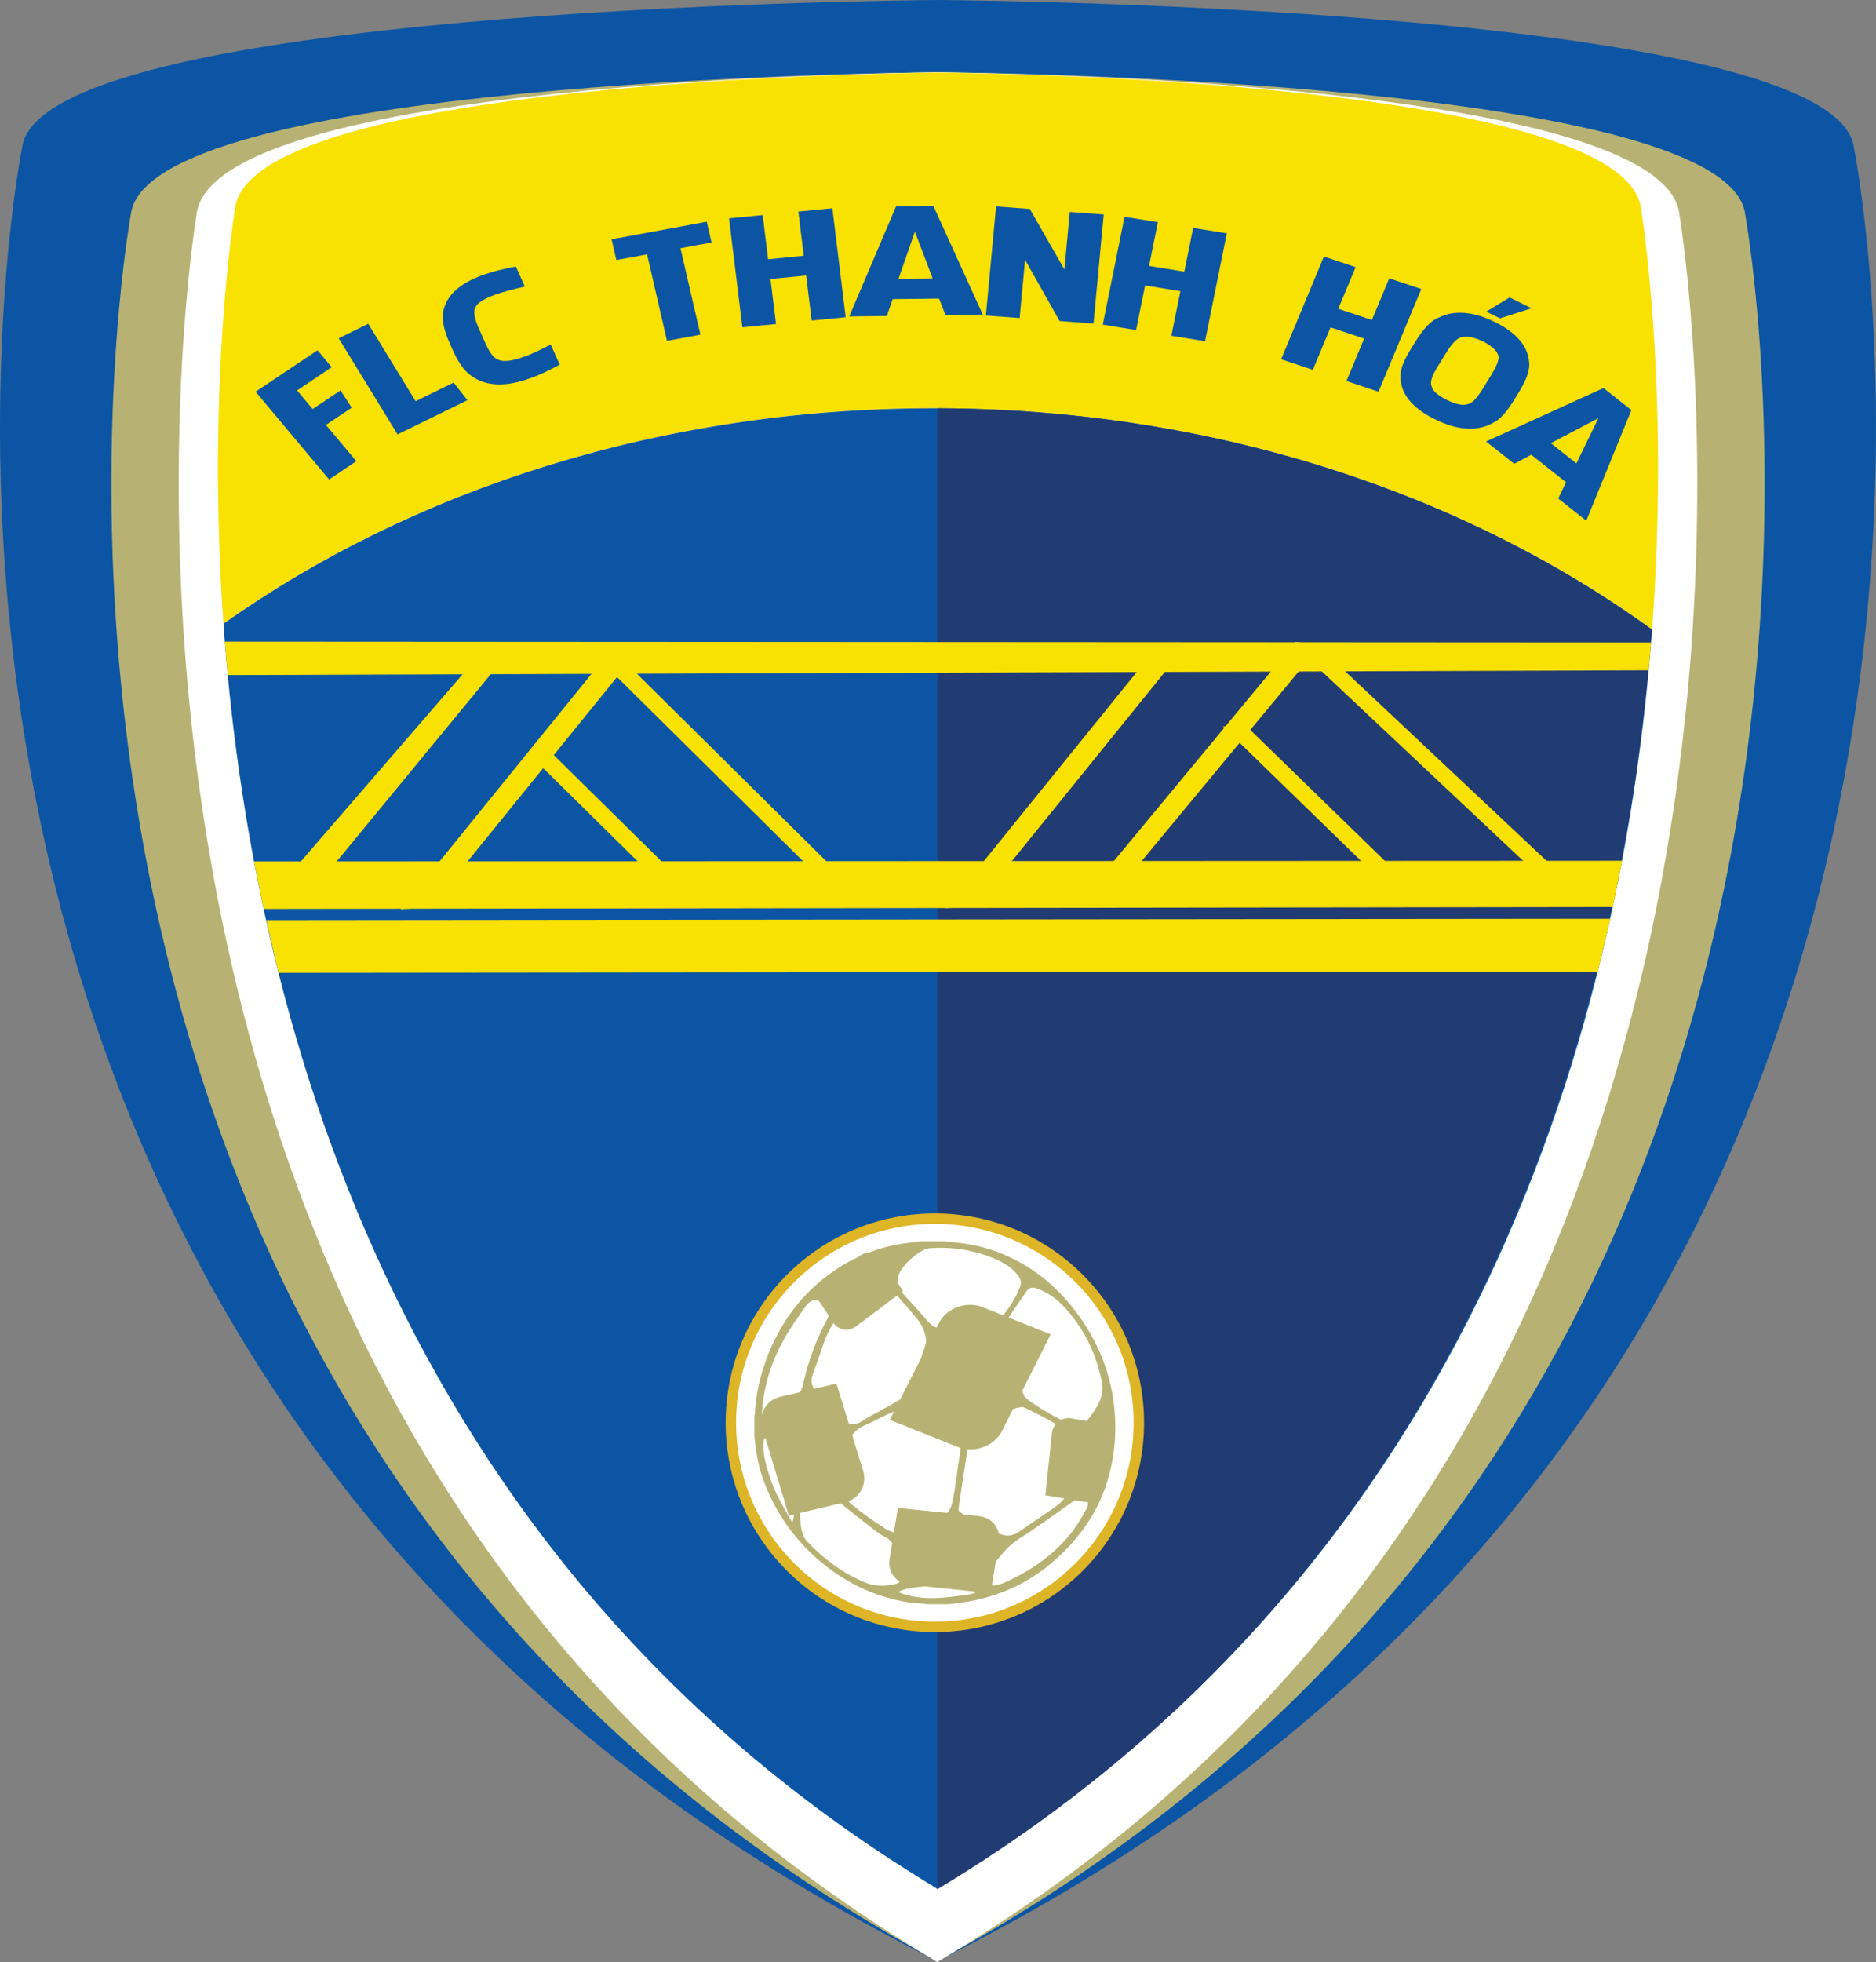 <?xml version="1.0" encoding="UTF-8"?>
<svg xmlns="http://www.w3.org/2000/svg" xmlns:xlink="http://www.w3.org/1999/xlink" width="708.66pt" height="740.76pt" viewBox="0 0 708.66 740.76" version="1.1">
<rect x="0" y="0" width="708.66" height="740.76" fill="#808080" stroke="none"/>
<defs>
<clipPath id="clip1">
  <path d="M 0 0 L 708.66 0 L 708.66 740 L 0 740 Z M 0 0 "/>
</clipPath>
<clipPath id="clip2">
  <path d="M 67 27 L 642 27 L 642 740.762 L 67 740.762 Z M 67 27 "/>
</clipPath>
</defs>
<g id="surface1">
<g clip-path="url(#clip1)" clip-rule="nonzero">
<path style=" stroke:none;fill-rule:nonzero;fill:rgb(4.7%,33.299%,64.299%);fill-opacity:1;" d="M 356.633 739.039 C 622.008 605.746 691.961 382.035 705.746 227.059 C 714.641 127.152 700.344 55.855 700.344 55.855 C 694.074 3.723 376.395 0.188 354.91 0.008 L 354.91 0 C 354.91 0 354.711 0 354.332 0.004 C 353.953 0 353.758 0 353.758 0 L 353.758 0.008 C 332.27 0.188 14.586 3.723 8.324 55.855 C 8.324 55.855 -5.758 126.039 2.707 224.703 C 16.004 379.758 84.945 605.16 351.668 739.137 "/>
</g>
<path style=" stroke:none;fill-rule:nonzero;fill:rgb(71.799%,69.8%,45.099%);fill-opacity:1;" d="M 356.32 739.121 C 590.191 610.73 651.883 395.266 664.027 245.988 C 671.867 149.762 659.262 81.086 659.262 81.086 C 653.738 30.867 373.773 27.461 354.84 27.289 L 354.84 27.281 C 354.84 27.281 354.664 27.281 354.332 27.289 C 353.992 27.281 353.82 27.281 353.82 27.281 L 353.82 27.289 C 334.891 27.461 54.922 30.867 49.402 81.086 C 49.402 81.086 36.996 148.688 44.453 243.723 C 56.16 393.074 116.922 610.188 351.984 739.234 "/>
<g clip-path="url(#clip2)" clip-rule="nonzero">
<path style=" stroke:none;fill-rule:nonzero;fill:rgb(100%,100%,100%);fill-opacity:1;" d="M 356.488 739.234 C 571.309 610.848 627.641 395.266 638.801 245.988 C 645.996 149.762 634.426 81.086 634.426 81.086 C 629.348 30.863 372.191 27.461 354.801 27.293 L 354.801 27.281 C 354.801 27.281 354.641 27.281 354.332 27.289 C 354.02 27.281 353.867 27.281 353.867 27.281 L 353.867 27.293 C 336.473 27.461 79.312 30.863 74.234 81.086 C 74.234 81.086 62.844 148.688 69.695 243.723 C 80.457 393.07 135.758 610.18 351.668 739.227 C 353.793 740.574 352.797 739.922 354.027 740.758 "/>
</g>
<path style=" stroke:none;fill-rule:nonzero;fill:rgb(97.299%,88.199%,0.8%);fill-opacity:1;" d="M 624.082 237.672 C 630.902 145.145 619.934 79.102 619.934 79.102 C 615.117 30.816 371.262 27.547 354.773 27.379 L 354.773 27.371 C 354.773 27.371 354.617 27.371 354.332 27.371 C 354.035 27.371 353.891 27.371 353.891 27.371 L 353.891 27.379 C 337.398 27.547 93.543 30.816 88.73 79.102 C 88.73 79.102 77.926 144.105 84.418 235.484 C 155.824 184.875 249.766 154.125 352.715 154.125 C 457.137 154.125 552.316 185.754 624.082 237.672 "/>
<path style=" stroke:none;fill-rule:nonzero;fill:rgb(4.7%,33.299%,64.299%);fill-opacity:1;" d="M 354.145 713.188 C 355.781 711.793 354.688 712.461 356.113 711.789 C 559.816 588.336 613.504 381.211 624.078 237.672 C 552.316 185.754 457.137 154.125 352.715 154.125 C 249.766 154.125 155.824 184.875 84.418 235.488 C 94.621 379.105 147.547 587.879 352.285 711.957 "/>
<path style=" stroke:none;fill-rule:nonzero;fill:rgb(12.9%,23.099%,45.099%);fill-opacity:1;" d="M 354.145 713.188 C 558.152 590.715 613.312 381.195 623.895 237.656 C 552.504 186.008 457.934 154.449 354.145 154.125 L 354.145 713.188 "/>
<path style=" stroke:none;fill-rule:nonzero;fill:rgb(4.7%,33.299%,64.299%);fill-opacity:1;" d="M 118.105 154.43 L 128.633 147.383 L 132.844 153.918 L 123.125 160.422 L 134.605 174.117 L 124.312 181.008 L 96.555 147.891 L 119.938 132.23 L 125.305 138.633 L 112.215 147.402 "/>
<path style=" stroke:none;fill-rule:nonzero;fill:rgb(4.7%,33.299%,64.299%);fill-opacity:1;" d="M 176.574 151.07 L 150.18 163.996 L 127.938 127.707 L 139.098 122.238 L 157.008 151.469 L 171.355 144.441 "/>
<path style=" stroke:none;fill-rule:nonzero;fill:rgb(4.7%,33.299%,64.299%);fill-opacity:1;" d="M 198.66 134.414 C 200.75 133.672 203.867 132.219 208.023 130.059 L 211.43 137.688 L 206.859 139.992 C 204.852 141.016 202.559 141.988 199.984 142.902 C 190.102 146.434 182.375 145.77 176.801 140.91 C 175.805 140.008 174.855 138.875 173.941 137.52 C 172.902 135.98 171.906 134.141 170.957 132.004 L 169.84 129.5 C 168.652 126.848 167.875 124.477 167.508 122.387 C 167.156 120.496 167.148 118.852 167.48 117.434 C 168.648 111.484 173.684 106.922 182.574 103.75 C 185.898 102.57 189.992 101.516 194.871 100.609 L 198.258 108.191 C 193.492 109.254 189.809 110.246 187.195 111.18 C 183.043 112.66 180.543 114.215 179.688 115.832 C 178.699 117.289 179.117 120.066 180.953 124.172 L 183.555 130.004 C 184.383 131.855 185.234 133.277 186.129 134.277 C 186.836 135.066 187.562 135.59 188.312 135.848 C 190.23 136.668 193.301 136.324 197.535 134.816 "/>
<path style=" stroke:none;fill-rule:nonzero;fill:rgb(4.7%,33.299%,64.299%);fill-opacity:1;" d="M 257.051 93.703 L 264.582 126.344 L 251.953 128.668 L 244.43 96.031 L 232.824 98.168 L 231.023 90.332 L 266.973 83.703 L 268.777 91.539 "/>
<path style=" stroke:none;fill-rule:nonzero;fill:rgb(4.7%,33.299%,64.299%);fill-opacity:1;" d="M 319.453 119.754 L 306.609 121.008 L 304.527 104.004 L 291.059 105.32 L 293.141 122.328 L 280.43 123.57 L 275.391 82.438 L 288.105 81.191 L 290.152 97.871 L 303.617 96.559 L 301.574 79.879 L 314.422 78.621 "/>
<path style=" stroke:none;fill-rule:nonzero;fill:rgb(4.7%,33.299%,64.299%);fill-opacity:1;" d="M 345.602 87.445 L 339.414 105.238 L 352.305 105.094 Z M 357.176 119.051 L 354.73 112.719 L 337.199 112.918 L 334.996 119.305 L 320.797 119.465 L 338.496 77.879 L 352.562 77.719 L 371.309 118.887 "/>
<path style=" stroke:none;fill-rule:nonzero;fill:rgb(4.7%,33.299%,64.299%);fill-opacity:1;" d="M 413.074 122.148 L 400.266 121.191 L 387.219 98.082 L 385.172 120.066 L 372.418 119.117 L 376.266 77.934 L 389.012 78.887 L 402.082 101.73 L 404.105 80.012 L 416.922 80.969 "/>
<path style=" stroke:none;fill-rule:nonzero;fill:rgb(4.7%,33.299%,64.299%);fill-opacity:1;" d="M 455.207 128.809 L 442.488 126.754 L 445.891 109.918 L 432.559 107.766 L 429.16 124.598 L 416.57 122.566 L 424.793 81.848 L 437.387 83.879 L 434.047 100.395 L 447.379 102.547 L 450.715 86.031 L 463.43 88.086 "/>
<path style=" stroke:none;fill-rule:nonzero;fill:rgb(4.7%,33.299%,64.299%);fill-opacity:1;" d="M 520.738 147.879 L 508.629 143.848 L 515.309 127.816 L 502.609 123.586 L 495.934 139.617 L 483.949 135.621 L 500.109 96.848 L 512.098 100.844 L 505.535 116.57 L 518.234 120.801 L 524.789 105.07 L 536.898 109.105 "/>
<path style=" stroke:none;fill-rule:nonzero;fill:rgb(4.7%,33.299%,64.299%);fill-opacity:1;" d="M 561.461 117.637 L 570.262 112.285 L 578.539 116.371 L 566.613 120.184 Z M 546.551 150.984 C 550.129 152.695 552.734 153.223 554.387 152.578 C 555.922 152.391 557.754 150.57 559.891 147.113 L 563.285 141.613 C 565.777 137.574 566.609 134.941 565.773 133.707 C 565.215 132.156 563.355 130.543 560.211 128.863 C 556.941 127.379 554.426 126.836 552.66 127.234 C 550.852 127.262 548.762 129.188 546.402 133.008 L 542.965 138.574 C 540.82 142.047 540.102 144.484 540.809 145.879 C 541.07 147.469 542.984 149.168 546.551 150.984 M 573.598 148.336 L 572.145 150.695 C 569.516 154.941 567.219 157.672 565.246 158.895 C 561.98 161.035 558.383 162.012 554.461 161.82 C 550.695 161.684 546.551 160.5 542.043 158.277 C 537.543 156.051 534.215 153.551 532.066 150.766 C 529.801 147.82 528.812 144.586 529.098 141.055 C 529.199 138.828 530.551 135.621 533.133 131.445 L 534.594 129.082 C 537.75 123.957 540.754 120.875 543.59 119.832 C 546.266 118.527 549.152 117.945 552.258 118.078 C 556.07 118.199 560.223 119.363 564.707 121.578 C 569.176 123.781 572.492 126.301 574.648 129.133 C 576.359 131.328 577.348 133.824 577.613 136.625 C 578.062 139.371 576.723 143.277 573.598 148.336 "/>
<path style=" stroke:none;fill-rule:nonzero;fill:rgb(4.7%,33.299%,64.299%);fill-opacity:1;" d="M 603.793 157.848 L 585.836 167.316 L 595.496 174.949 Z M 588.617 188.215 L 591.562 182.055 L 578.426 171.676 L 572 175.082 L 561.359 166.676 L 605.715 146.496 L 616.258 154.824 L 599.211 196.582 "/>
<path style=" stroke:none;fill-rule:nonzero;fill:rgb(97.299%,88.199%,0.8%);fill-opacity:1;" d="M 593.148 333.379 L 585.039 334.07 L 490.02 244.723 L 498.117 244.027 Z M 593.148 333.379 "/>
<path style=" stroke:none;fill-rule:nonzero;fill:rgb(97.299%,88.199%,0.8%);fill-opacity:1;" d="M 537.762 339.215 L 529.449 339.91 L 461.93 274.266 L 470.238 273.574 Z M 537.762 339.215 "/>
<path style=" stroke:none;fill-rule:nonzero;fill:rgb(97.299%,88.199%,0.8%);fill-opacity:1;" d="M 406.469 342.309 L 417.75 341.363 L 498.93 243.434 L 489.309 242.375 Z M 406.469 342.309 "/>
<path style=" stroke:none;fill-rule:nonzero;fill:rgb(97.299%,88.199%,0.8%);fill-opacity:1;" d="M 357.27 342.844 L 368.625 341.906 L 448.875 242.758 L 437.52 243.699 Z M 357.27 342.844 "/>
<path style=" stroke:none;fill-rule:nonzero;fill:rgb(97.299%,88.199%,0.8%);fill-opacity:1;" d="M 327.633 340.461 L 317.953 339.57 L 227.086 249.672 L 235.191 249.008 Z M 327.633 340.461 "/>
<path style=" stroke:none;fill-rule:nonzero;fill:rgb(97.299%,88.199%,0.8%);fill-opacity:1;" d="M 265.891 340.961 L 257.586 341.645 L 199.656 284.547 L 207.969 283.855 Z M 265.891 340.961 "/>
<path style=" stroke:none;fill-rule:nonzero;fill:rgb(97.299%,88.199%,0.8%);fill-opacity:1;" d="M 151.359 343.293 L 162.719 342.352 L 238.656 248.719 L 227.293 249.664 Z M 151.359 343.293 "/>
<path style=" stroke:none;fill-rule:nonzero;fill:rgb(97.299%,88.199%,0.8%);fill-opacity:1;" d="M 113.281 325.629 L 126.84 325.629 L 186.602 253.039 L 175.246 253.98 Z M 113.281 325.629 "/>
<path style=" stroke:none;fill-rule:nonzero;fill:rgb(97.299%,88.199%,0.8%);fill-opacity:1;" d="M 609.234 342.438 L 99.574 343.145 L 95.949 325.211 L 612.758 324.949 Z M 609.234 342.438 "/>
<path style=" stroke:none;fill-rule:nonzero;fill:rgb(97.299%,88.199%,0.8%);fill-opacity:1;" d="M 622.801 253.051 L 86.023 254.867 L 84.926 242.254 L 623.703 242.57 Z M 622.801 253.051 "/>
<path style=" stroke:none;fill-rule:nonzero;fill:rgb(97.299%,88.199%,0.8%);fill-opacity:1;" d="M 603.57 366.801 L 105.215 367.281 L 100.582 347.383 L 608.273 346.855 Z M 603.57 366.801 "/>
<path style=" stroke:none;fill-rule:evenodd;fill:rgb(86.699%,70.999%,14.899%);fill-opacity:1;" d="M 432.168 537.039 C 432.207 580.688 396.852 616.102 353.207 616.133 C 309.57 616.172 274.152 580.82 274.117 537.184 C 274.078 493.539 309.43 458.125 353.07 458.09 C 396.715 458.051 432.129 493.395 432.168 537.039 "/>
<path style=" stroke:none;fill-rule:evenodd;fill:rgb(100%,100%,100%);fill-opacity:1;" d="M 428.23 537.043 C 428.27 578.52 394.68 612.164 353.207 612.203 C 311.738 612.242 278.09 578.648 278.051 537.18 C 278.02 495.703 311.605 462.055 353.078 462.023 C 394.551 461.984 428.199 495.578 428.23 537.043 "/>
<path style=" stroke:none;fill-rule:evenodd;fill:rgb(71.799%,69.8%,45.099%);fill-opacity:1;" d="M 410.473 569.555 C 408.883 572.371 407.305 575.23 405.359 577.793 C 398.512 586.809 389.48 593.008 379.238 597.555 C 378.008 598.102 376.617 598.273 375.691 598.508 C 375.344 598.488 375.027 598.461 374.723 598.434 L 376.145 589.629 C 378.133 586.961 380.305 584.445 382.961 582.359 C 385.359 580.484 388.055 578.992 390.559 577.254 C 395.672 573.695 400.738 570.086 405.824 566.496 C 405.887 566.449 405.953 566.406 406.012 566.363 L 409.684 566.973 C 410.09 567.039 410.48 567.059 410.879 567.055 C 411.148 567.895 410.887 568.82 410.473 569.555 M 366.168 601.938 C 357.172 603.195 348.168 604.645 339.258 601.027 C 341.121 599.906 345.09 599.188 349.551 598.895 L 368.074 600.824 C 368.27 600.949 368.449 601.07 368.586 601.207 C 367.637 601.504 366.922 601.828 366.168 601.938 M 326.684 597.371 C 318.281 593.863 311.195 588.512 304.949 582.016 C 303.828 580.855 303.098 579.066 302.773 577.457 C 302.352 575.426 302.277 573.316 302.148 571.188 L 317.484 567.551 C 317.766 567.719 318.043 567.91 318.316 568.137 C 322.312 571.387 326.387 574.559 330.457 577.73 C 331.543 578.566 332.664 579.418 333.906 579.98 C 335.219 580.582 336.211 581.453 337.031 582.492 L 336.016 588.742 C 335.457 592.184 337.09 595.387 339.895 597.074 C 339.469 597.527 338.887 597.859 338.102 598.02 C 334.223 598.875 330.477 598.969 326.684 597.371 M 294.535 566.336 C 291.648 560.949 289.738 555.211 288.586 549.242 C 288.266 547.594 288.355 545.844 288.426 544.145 C 288.445 543.621 288.699 543.176 289.117 542.848 L 297.98 572.176 L 299.867 571.727 C 299.875 572.633 299.707 573.645 299.305 574.812 C 297.648 571.898 296.039 569.141 294.535 566.336 M 298.363 501.891 C 300.285 498.863 302.367 495.938 304.43 493 C 305.758 491.109 307.66 490.465 309.387 491.133 L 313.027 496.676 C 312.887 497.094 312.797 497.387 312.656 497.645 C 308.324 505.645 305.203 514.098 303.281 522.984 C 303.074 523.93 302.703 524.77 302.246 525.551 L 294.57 527.367 C 291.051 528.199 288.555 530.91 287.809 534.199 C 288.281 522.461 292.094 511.777 298.363 501.891 M 341.23 478.285 C 343.242 475.801 345.637 473.711 348.422 472.145 C 349.379 471.613 350.547 471.223 351.633 471.168 C 360.586 470.66 369.207 472.09 377.348 475.949 C 380.176 477.297 382.734 478.984 384.586 481.598 C 385.543 482.938 385.961 484.203 385.293 485.914 C 383.742 489.844 381.551 493.34 378.941 496.559 L 371.297 493.504 C 365.086 491.012 357.57 493.734 354.652 499.516 L 353.809 501.16 C 352.52 500.812 351.293 499.848 350.129 498.438 C 347.184 494.879 343.93 491.574 340.855 488.121 C 340.762 488.016 340.676 487.906 340.586 487.805 L 341.121 487.398 L 339.031 484.195 C 338.855 482.312 339.594 480.316 341.23 478.285 M 307.02 518.812 C 308.586 514.762 309.871 510.602 311.34 506.516 C 312.273 503.938 313.449 501.582 314.855 499.465 C 316.781 502.195 320.527 502.828 323.375 500.723 L 338.871 489.09 C 341.324 491.871 343.785 494.66 346.145 497.527 C 347.777 499.52 349.031 501.746 349.566 504.32 C 349.688 504.871 349.723 505.449 349.84 506.305 C 349.762 506.668 349.699 507.32 349.516 507.922 C 348.98 509.547 348.445 511.164 347.914 512.785 L 339.984 528.41 C 336.094 530.578 332.176 532.734 328.281 534.902 C 327.406 535.383 326.562 535.902 325.746 536.461 C 324.059 537.613 322.367 537.945 320.566 537.316 L 315.984 522.305 L 307.488 524.309 C 306.477 522.609 306.238 520.84 307.02 518.812 M 339.176 569.27 L 337.684 578.488 C 336.367 578.148 335.109 577.562 333.961 576.812 C 329.719 574.051 325.535 571.133 321.656 567.879 C 321.234 567.527 320.863 567.141 320.52 566.742 C 325.012 565.074 327.508 560.223 326.031 555.242 L 321.906 541.719 C 323.375 539.895 325.277 538.566 327.621 537.652 C 330.102 536.688 332.379 535.234 334.816 534.145 C 335.777 533.711 336.742 533.301 337.715 532.891 L 336.133 536.016 L 361.719 546.242 C 362.117 546.398 362.512 546.535 362.922 546.648 C 362.133 552.195 361.328 557.734 360.492 563.266 C 360.262 564.77 359.895 566.258 359.57 567.742 C 359.27 569.094 358.648 570.207 357.824 571.152 Z M 377.316 578.949 C 376.613 575.527 373.758 572.789 369.859 572.371 L 364 571.777 C 363.473 571.406 362.957 571.039 362.441 570.656 C 362.184 570.477 362.031 569.945 362.07 569.613 C 362.941 563.684 363.836 557.758 364.734 551.836 C 364.977 550.262 365.246 548.699 365.496 547.129 C 370.723 547.574 376.07 544.977 378.516 540.203 L 382.68 531.949 C 383.727 531.578 384.84 531.32 386 531.156 C 386.246 531.211 386.602 531.23 386.895 531.371 C 390.941 533.316 394.98 535.281 398.809 537.598 C 398.016 538.555 397.48 539.754 397.34 541.121 L 394.895 564.512 L 402.035 565.699 C 400.98 566.984 399.691 568.145 398.188 569.191 C 393.75 572.242 389.301 575.277 384.855 578.324 C 382.691 579.812 380.477 580.074 377.934 579.184 C 377.723 579.109 377.523 579.031 377.316 578.949 M 391.418 486.352 C 395.348 487.688 398.695 489.906 401.582 492.949 C 409.301 501.074 413.988 510.711 416.215 521.625 C 416.934 525.125 415.984 528.324 414.199 531.246 C 413.094 533.055 411.852 534.758 410.602 536.461 L 404.582 535.461 C 403.227 535.23 401.922 535.449 400.801 536.02 C 396.32 533.738 392 531.191 387.973 528.145 C 387.453 527.746 386.918 527.188 386.711 526.59 C 386.52 526.07 386.34 525.551 386.164 525.035 L 396.887 503.746 L 381.043 497.398 C 381.262 497.039 381.48 496.691 381.703 496.348 C 383.707 493.312 385.797 490.348 387.848 487.359 C 388.637 486.199 389.809 485.809 391.418 486.352 M 421.148 534.086 C 420.148 519.102 414.746 505.816 405.539 494.066 C 397.219 483.469 386.766 475.742 373.84 471.641 C 368.73 470.016 363.445 469.176 358.098 468.82 C 357.648 468.793 357.203 468.672 356.758 468.594 C 353.852 468.598 350.941 468.598 348.035 468.605 C 346.184 468.824 344.328 469.039 342.48 469.281 C 337.461 469.938 332.629 471.156 328.012 472.914 C 326.895 472.996 325.766 473.398 324.777 474.145 L 324.359 474.457 C 321.414 475.805 318.562 477.371 315.805 479.223 C 303.16 487.703 294.535 499.328 289.328 513.562 C 286.984 519.973 285.555 526.59 285.18 533.422 C 285.16 533.789 285.039 534.164 284.973 534.535 C 284.973 537.215 284.977 539.891 284.977 542.57 C 285.199 544.223 285.441 545.867 285.641 547.523 C 286.305 553.195 288.074 558.551 290.391 563.711 C 294.625 573.148 300.652 581.32 308.379 588.188 C 318.32 597.012 329.77 602.754 342.945 604.871 C 344.836 605.176 346.754 605.242 348.648 605.426 C 349.109 605.461 349.543 605.562 349.992 605.629 C 352.828 605.629 355.656 605.629 358.484 605.621 C 360.711 605.324 362.949 605.066 365.164 604.715 C 377.234 602.727 388.031 597.863 397.34 589.945 C 407.824 581.031 415.469 570.16 419.016 556.688 C 420.973 549.27 421.656 541.746 421.148 534.086 "/>
</g>
</svg>
